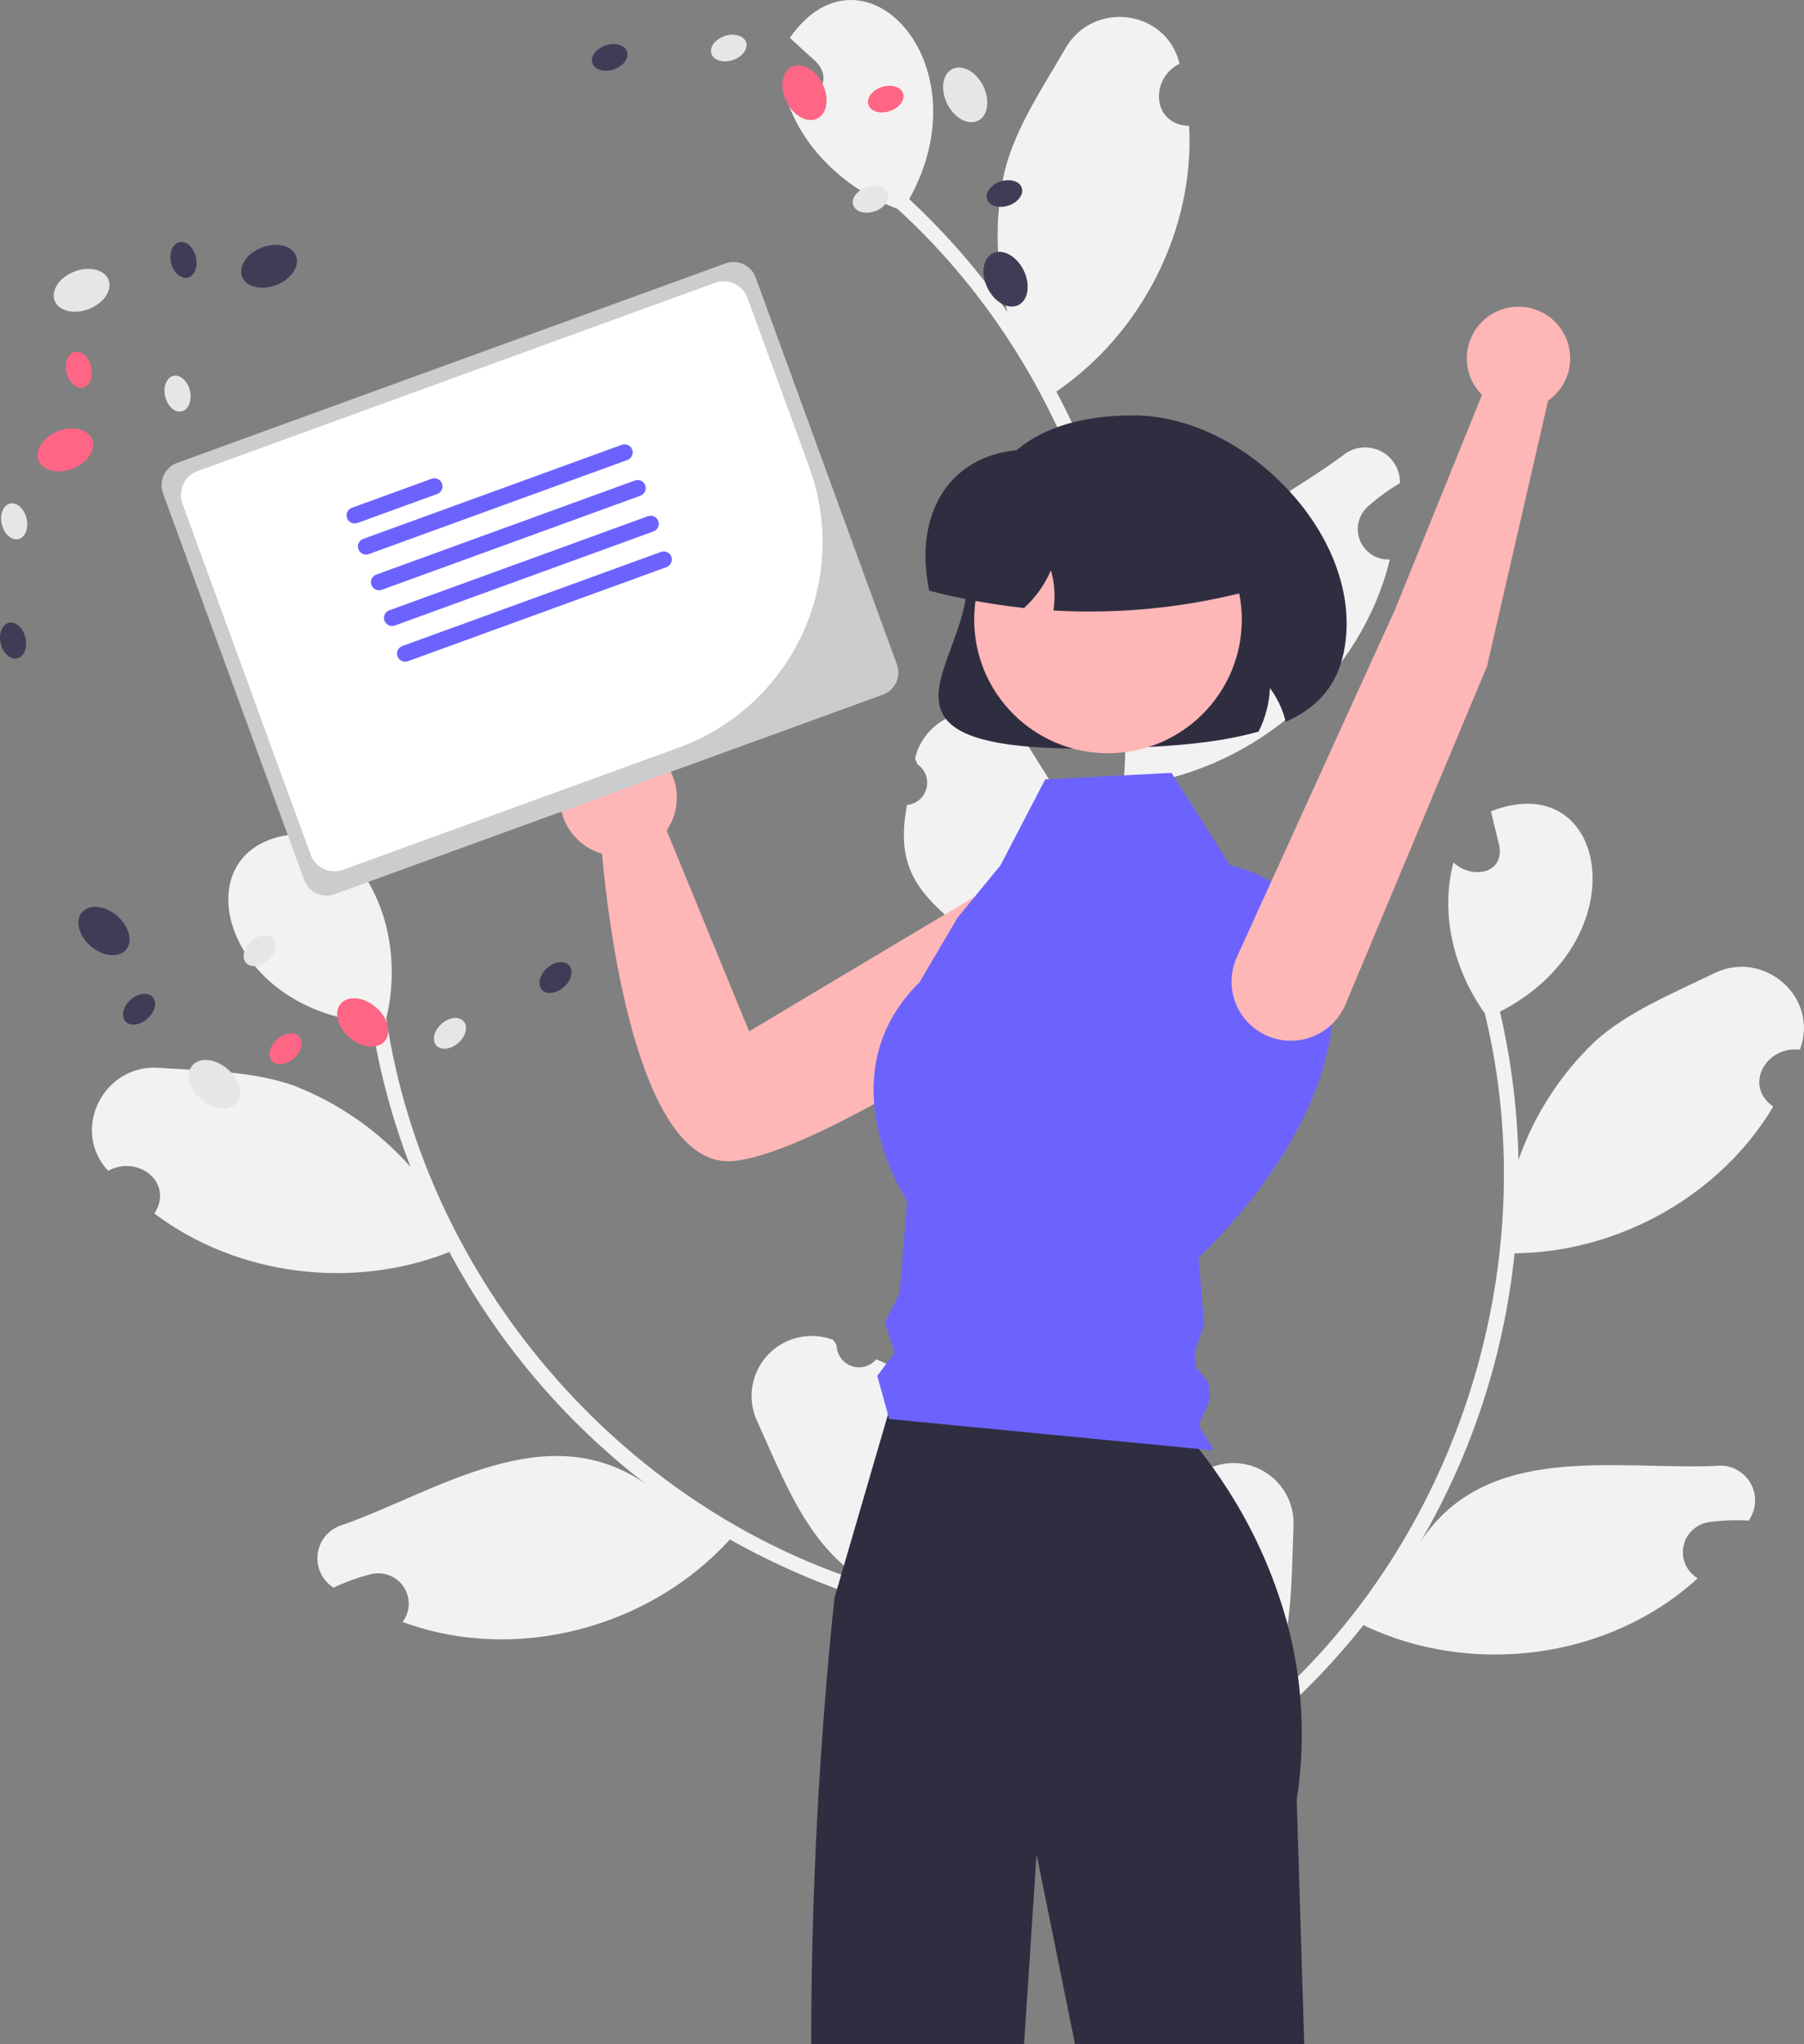 <svg width="302" height="342" viewBox="0 0 302 342" fill="none" xmlns="http://www.w3.org/2000/svg">
<rect x="0" y="0" width="302" height="342" fill="#808080" stroke="none"/>
<g clip-path="url(#clip0_17_1441)">
<path d="M194.157 253.206C194.835 253.568 195.608 253.712 196.371 253.621C197.134 253.529 197.85 253.206 198.423 252.695C198.996 252.184 199.397 251.509 199.572 250.762C199.748 250.016 199.689 249.233 199.404 248.521C199.481 248.142 199.536 247.87 199.612 247.491C201.078 246.126 202.92 245.228 204.901 244.914C206.881 244.599 208.911 244.882 210.73 245.726C212.548 246.57 214.073 247.937 215.108 249.651C216.143 251.366 216.641 253.349 216.539 255.348C216.075 266.62 216.633 278.783 209.125 287.871C243.394 259.928 259.019 212.327 248.554 169.514C243.419 162.374 241.023 152.889 243.326 144.293C246.216 147.098 251.849 146.345 250.988 141.49C250.527 139.571 250.049 137.658 249.587 135.739C269.325 128.054 274.478 157.338 251.098 169.262C252.994 177.401 254.033 185.716 254.197 194.071C256.836 186.538 261.231 179.737 267.018 174.228C272.621 169.194 280.031 166.234 286.924 162.856C295.311 158.736 304.62 166.905 301.317 175.626C295.734 174.913 291.783 181.572 296.85 185.151C287.951 200.064 270.887 209.543 253.55 209.694C251.797 226.71 246.429 243.158 237.804 257.942C248.879 241.138 270.312 245.976 287.251 245.26C288.375 245.119 289.516 245.307 290.534 245.801C291.553 246.296 292.405 247.075 292.987 248.045C293.569 249.015 293.856 250.132 293.812 251.262C293.769 252.391 293.397 253.484 292.741 254.406C290.513 254.275 288.277 254.366 286.067 254.676C285.027 254.83 284.061 255.301 283.3 256.024C282.539 256.748 282.021 257.688 281.817 258.717C281.612 259.745 281.732 260.812 282.159 261.77C282.586 262.728 283.299 263.531 284.202 264.069C269.343 277.661 246.318 280.583 228.248 271.91C222.905 278.625 216.878 284.768 210.262 290.239L183.396 277.461C183.442 277.117 183.503 276.769 183.558 276.43C185.97 277.768 188.538 278.807 191.203 279.523C188.337 268.622 185.143 262.236 194.156 253.206H194.157Z" fill="#F2F2F2"/>
<path d="M146.685 227.417C146.194 228.007 145.533 228.432 144.792 228.634C144.051 228.836 143.265 228.807 142.542 228.549C141.818 228.291 141.191 227.817 140.746 227.192C140.301 226.566 140.06 225.82 140.055 225.053C139.841 224.731 139.687 224.499 139.473 224.177C137.599 223.464 135.554 223.326 133.601 223.78C131.648 224.235 129.875 225.261 128.509 226.727C127.144 228.193 126.249 230.033 125.939 232.01C125.628 233.987 125.916 236.012 126.766 237.824C131.457 248.089 135.539 259.564 145.928 265.154C103.627 252.174 71.161 213.97 64.669 170.381C66.726 161.836 65.359 152.149 59.977 145.056C58.36 148.741 52.858 150.163 51.82 145.343C51.523 143.392 51.242 141.441 50.944 139.49C29.759 139.801 36.057 168.862 62.218 171.104C63.538 179.357 65.719 187.448 68.726 195.248C63.434 189.264 56.793 184.62 49.351 181.696C42.258 179.143 34.278 179.19 26.617 178.657C17.291 177.997 11.758 189.067 18.114 195.901C23.015 193.139 29.192 197.819 25.852 203.04C39.731 213.503 59.118 215.859 75.231 209.473C83.287 224.572 94.477 237.785 108.053 248.231C91.444 236.836 73.422 249.384 57.465 255.096C56.37 255.388 55.385 255.992 54.628 256.833C53.872 257.675 53.377 258.718 53.205 259.835C53.032 260.952 53.189 262.095 53.657 263.124C54.124 264.154 54.882 265.026 55.837 265.633C57.851 264.673 59.956 263.916 62.121 263.371C63.142 263.123 64.215 263.195 65.193 263.578C66.171 263.962 67.006 264.638 67.584 265.514C68.162 266.389 68.455 267.422 68.422 268.47C68.388 269.518 68.031 270.531 67.399 271.368C86.298 278.364 108.726 272.404 122.183 257.57C129.67 261.778 137.574 265.198 145.77 267.776L165.82 245.83C165.648 245.529 165.46 245.229 165.28 244.935C163.552 247.083 161.567 249.012 159.37 250.678C157.903 239.503 158.447 232.387 146.686 227.416L146.685 227.417Z" fill="#F2F2F2"/>
<path d="M151.846 134.683C152.61 134.605 153.332 134.296 153.915 133.795C154.497 133.295 154.911 132.628 155.101 131.885C155.29 131.142 155.247 130.358 154.975 129.641C154.704 128.924 154.218 128.307 153.584 127.874C153.435 127.517 153.329 127.261 153.18 126.904C153.635 124.954 154.662 123.185 156.13 121.822C157.599 120.459 159.442 119.564 161.423 119.253C163.405 118.942 165.434 119.229 167.251 120.076C169.068 120.923 170.59 122.293 171.622 124.009C177.536 133.624 184.795 143.411 183.64 155.132C196.475 112.871 182.848 64.662 150.238 34.943C141.986 31.873 134.697 25.331 131.806 16.915C135.772 17.635 140.027 13.876 136.6 10.324C135.144 8.989 133.679 7.666 132.223 6.33C144.314 -11.03 164.955 10.413 152.209 33.318C158.331 39.02 163.84 45.345 168.644 52.19C166.626 44.467 166.474 36.377 168.2 28.584C170.039 21.288 174.535 14.709 178.37 8.07C183.031 -0.017 195.323 1.586 197.454 10.663C192.421 13.177 192.862 20.903 199.068 21.055C200.013 38.386 191.145 55.748 176.836 65.519C184.889 80.62 189.624 97.261 190.725 114.332C190.529 94.22 211.025 86.312 224.687 76.295C225.54 75.552 226.593 75.073 227.714 74.917C228.836 74.761 229.98 74.934 231.005 75.415C232.03 75.896 232.892 76.665 233.487 77.626C234.082 78.588 234.383 79.702 234.355 80.832C232.432 81.963 230.627 83.283 228.965 84.77C228.188 85.476 227.649 86.405 227.421 87.428C227.194 88.452 227.289 89.521 227.694 90.489C228.1 91.457 228.795 92.275 229.685 92.833C230.575 93.391 231.616 93.661 232.665 93.605C227.925 113.155 210.444 128.39 190.596 131.243C189.913 139.79 188.342 148.243 185.908 156.466L156.465 160.804C156.311 160.493 156.167 160.17 156.023 159.858C158.774 159.627 161.486 159.061 164.098 158.173C155.628 150.717 149.408 147.193 151.845 134.683L151.846 134.683Z" fill="#F2F2F2"/>
<path d="M181.458 125.263C168.054 125.263 160.783 123.628 158.244 120.139C156.004 117.061 157.506 113 159.245 108.297C160.495 104.917 161.911 101.086 161.911 97.294C161.911 78.852 171.283 69.501 189.765 69.501C198.961 69.501 208.834 74.375 216.177 82.54C222.852 89.962 226.178 98.846 225.301 106.912C224.581 113.527 221.495 117.878 215.589 120.604L215.243 120.763L215.145 120.396C214.635 118.498 213.772 116.712 212.601 115.131C212.487 117.612 211.86 120.043 210.76 122.27L210.697 122.397L210.561 122.436C203.876 124.336 195.942 124.851 189.777 125.087C186.777 125.203 184.003 125.262 181.458 125.263Z" fill="#2F2E41"/>
<path d="M185.111 150.958C184.597 149.451 183.731 148.088 182.583 146.982C181.436 145.877 180.041 145.06 178.514 144.6C176.987 144.14 175.372 144.049 173.803 144.337C172.234 144.624 170.756 145.281 169.492 146.252L125.403 172.555L111.606 138.965C112.772 137.259 113.366 135.228 113.303 133.165C113.241 131.101 112.525 129.11 111.258 127.477C109.991 125.844 108.239 124.654 106.252 124.077C104.266 123.499 102.147 123.564 100.2 124.263C98.252 124.961 96.577 126.257 95.413 127.964C94.25 129.672 93.658 131.703 93.723 133.767C93.788 135.83 94.506 137.82 95.775 139.452C97.043 141.083 98.797 142.271 100.784 142.847C101.634 152.533 106.36 195.826 122.8 194.253C136.619 192.93 170.936 170.125 181.595 162.218C183.3 160.954 184.559 159.183 185.191 157.16C185.823 155.136 185.795 152.965 185.111 150.958Z" fill="#FFB6B6"/>
<path d="M218.336 342H179.962L173.527 310.252L171.439 342H135.793C135.807 317.068 137.108 292.153 139.692 267.355L140.134 265.854L140.832 263.451L141.274 261.943L148.65 236.668L149.233 234.662H193.652C196.208 237.057 198.565 239.656 200.702 242.431C201.425 243.351 202.181 244.348 202.955 245.421C203.493 246.181 204.05 246.98 204.607 247.817C209.557 255.169 213.256 263.286 215.557 271.84V271.847C215.947 273.31 216.293 274.807 216.594 276.338V276.345C216.863 277.706 217.1 279.086 217.286 280.498C217.426 281.526 217.548 282.568 217.638 283.622C218.172 289.462 217.984 295.346 217.081 301.141L218.336 342Z" fill="#2F2E41"/>
<path d="M14.877 51.702C17.369 50.739 18.845 48.556 18.174 46.827C17.503 45.097 14.939 44.475 12.447 45.437C9.955 46.4 8.478 48.583 9.149 50.312C9.821 52.042 12.385 52.664 14.877 51.702Z" fill="#E6E6E6"/>
<path d="M46.254 47.685C48.746 46.723 50.223 44.54 49.552 42.81C48.881 41.081 46.316 40.459 43.824 41.421C41.332 42.384 39.856 44.566 40.527 46.296C41.198 48.026 43.762 48.648 46.254 47.685Z" fill="#3F3D56"/>
<path d="M12.156 78.413C14.648 77.451 16.124 75.268 15.453 73.538C14.782 71.809 12.217 71.187 9.725 72.149C7.233 73.112 5.757 75.294 6.428 77.024C7.099 78.754 9.663 79.376 12.156 78.413Z" fill="#FF6584"/>
<path d="M3.078 90.197C4.222 89.927 4.833 88.379 4.444 86.739C4.055 85.099 2.813 83.988 1.67 84.258C0.526 84.528 -0.085 86.076 0.304 87.716C0.693 89.356 1.935 90.467 3.078 90.197Z" fill="#E6E6E6"/>
<path d="M2.892 110.145C4.035 109.875 4.646 108.327 4.257 106.687C3.868 105.047 2.626 103.936 1.483 104.206C0.34 104.476 -0.272 106.025 0.117 107.665C0.506 109.305 1.748 110.415 2.892 110.145Z" fill="#3F3D56"/>
<path d="M30.431 68.827C31.574 68.557 32.186 67.008 31.797 65.368C31.408 63.728 30.165 62.618 29.022 62.888C27.879 63.158 27.267 64.706 27.656 66.346C28.045 67.986 29.288 69.097 30.431 68.827Z" fill="#E6E6E6"/>
<path d="M13.905 64.823C15.048 64.553 15.66 63.004 15.271 61.364C14.882 59.725 13.64 58.614 12.496 58.884C11.353 59.154 10.742 60.703 11.131 62.342C11.52 63.982 12.762 65.093 13.905 64.823Z" fill="#FF6584"/>
<path d="M31.421 46.453C32.565 46.183 33.176 44.635 32.787 42.995C32.398 41.355 31.156 40.245 30.012 40.514C28.869 40.785 28.258 42.333 28.647 43.973C29.036 45.613 30.278 46.723 31.421 46.453Z" fill="#3F3D56"/>
<path d="M39.568 184.522C40.772 183.109 40.1 180.563 38.065 178.835C36.03 177.106 33.403 176.85 32.198 178.263C30.993 179.675 31.666 182.221 33.701 183.95C35.736 185.678 38.362 185.934 39.568 184.522Z" fill="#E6E6E6"/>
<path d="M21.088 158.902C22.293 157.49 21.62 154.943 19.585 153.215C17.55 151.487 14.924 151.231 13.719 152.643C12.514 154.056 13.186 156.602 15.221 158.33C17.256 160.059 19.883 160.315 21.088 158.902Z" fill="#3F3D56"/>
<path d="M64.404 174.191C65.609 172.778 64.936 170.232 62.901 168.504C60.867 166.775 58.24 166.519 57.035 167.932C55.83 169.344 56.503 171.89 58.538 173.619C60.573 175.347 63.199 175.603 64.404 174.191Z" fill="#FF6584"/>
<path d="M76.743 174.474C78.003 173.352 78.39 171.733 77.608 170.858C76.825 169.984 75.169 170.184 73.909 171.307C72.65 172.429 72.262 174.047 73.045 174.922C73.827 175.797 75.483 175.596 76.743 174.474Z" fill="#E6E6E6"/>
<path d="M94.412 165.139C95.672 164.017 96.059 162.398 95.277 161.524C94.495 160.649 92.839 160.85 91.579 161.972C90.319 163.094 89.932 164.713 90.714 165.588C91.496 166.462 93.152 166.261 94.412 165.139Z" fill="#3F3D56"/>
<path d="M44.886 160.649C46.146 159.526 46.533 157.908 45.751 157.033C44.969 156.158 43.313 156.359 42.053 157.481C40.793 158.603 40.406 160.222 41.188 161.097C41.97 161.971 43.626 161.771 44.886 160.649Z" fill="#E6E6E6"/>
<path d="M49.226 177.055C50.486 175.933 50.873 174.314 50.091 173.44C49.308 172.565 47.653 172.766 46.393 173.888C45.133 175.01 44.745 176.629 45.528 177.504C46.31 178.378 47.966 178.177 49.226 177.055Z" fill="#FF6584"/>
<path d="M24.697 170.433C25.957 169.311 26.344 167.692 25.562 166.817C24.779 165.943 23.124 166.143 21.864 167.266C20.604 168.388 20.217 170.006 20.999 170.881C21.781 171.756 23.437 171.555 24.697 170.433Z" fill="#3F3D56"/>
<path d="M163.716 20.205C165.384 19.386 165.78 16.783 164.601 14.39C163.421 11.997 161.113 10.721 159.445 11.54C157.777 12.358 157.38 14.962 158.56 17.355C159.739 19.747 162.047 21.023 163.716 20.205Z" fill="#E6E6E6"/>
<path d="M170.474 51.042C172.143 50.223 172.539 47.62 171.36 45.227C170.18 42.834 167.872 41.558 166.204 42.377C164.536 43.195 164.139 45.799 165.319 48.191C166.498 50.584 168.806 51.86 170.474 51.042Z" fill="#3F3D56"/>
<path d="M136.81 19.84C138.478 19.021 138.874 16.418 137.695 14.025C136.516 11.633 134.207 10.356 132.539 11.175C130.871 11.994 130.475 14.597 131.654 16.99C132.833 19.383 135.142 20.659 136.81 19.84Z" fill="#FF6584"/>
<path d="M122.668 10.054C124.271 9.524 125.27 8.192 124.901 7.079C124.531 5.966 122.932 5.494 121.329 6.025C119.726 6.555 118.726 7.887 119.096 9C119.465 10.113 121.065 10.585 122.668 10.054Z" fill="#E6E6E6"/>
<path d="M102.736 11.616C104.339 11.086 105.339 9.754 104.969 8.641C104.599 7.528 103 7.056 101.397 7.587C99.794 8.117 98.794 9.449 99.164 10.562C99.534 11.675 101.133 12.147 102.736 11.616Z" fill="#3F3D56"/>
<path d="M146.398 35.37C148.001 34.839 149.001 33.507 148.631 32.395C148.262 31.282 146.662 30.81 145.059 31.34C143.456 31.87 142.456 33.202 142.826 34.315C143.196 35.428 144.795 35.9 146.398 35.37Z" fill="#E6E6E6"/>
<path d="M148.948 18.592C150.551 18.062 151.551 16.73 151.181 15.617C150.811 14.505 149.212 14.032 147.609 14.563C146.006 15.093 145.006 16.425 145.376 17.538C145.745 18.651 147.345 19.123 148.948 18.592Z" fill="#FF6584"/>
<path d="M168.821 34.394C170.424 33.863 171.424 32.531 171.054 31.419C170.685 30.306 169.085 29.834 167.482 30.364C165.879 30.894 164.879 32.226 165.249 33.339C165.619 34.452 167.218 34.924 168.821 34.394Z" fill="#3F3D56"/>
<path d="M174.975 130.397L196.115 129.31L205.935 144.792C205.935 144.792 224.41 147.874 223.129 169.597C221.848 191.32 200.65 210.383 200.65 210.383L201.556 221.695L199.983 226.182L200.185 228.702L202.331 231.37L202.552 234.129L200.65 238.495L203.237 242.675L148.853 237.418L146.864 230.189L149.765 226.307L148.145 221.244L150.581 216.374L151.851 200.906C151.851 200.906 137.954 180.072 153.907 164.381L160.311 153.519L167.475 144.797L174.975 130.397Z" fill="#6C63FF"/>
<path d="M185.484 126.025C197.856 126.025 207.885 116.018 207.885 103.673C207.885 91.329 197.856 81.321 185.484 81.321C173.113 81.321 163.084 91.329 163.084 103.673C163.084 116.018 173.113 126.025 185.484 126.025Z" fill="#FFB6B6"/>
<path d="M182.485 102.318C180.555 102.318 178.626 102.264 176.697 102.156L176.353 102.136L176.398 101.795C176.682 99.661 176.522 97.492 175.929 95.423C174.92 97.779 173.42 99.894 171.528 101.625L171.421 101.723L171.277 101.707C166.04 101.136 160.851 100.191 155.749 98.882L155.554 98.832L155.515 98.634C155.134 96.767 154.936 94.868 154.926 92.962C154.926 87.01 157.088 82 161.015 78.856C165.29 75.433 171.417 74.381 178.274 75.89H200.202C202.613 75.893 204.924 76.85 206.628 78.551C208.333 80.252 209.292 82.558 209.295 84.963V98.819L209.055 98.881C200.382 101.156 191.453 102.311 182.485 102.318Z" fill="#2F2E41"/>
<path d="M29.634 77.455C28.652 77.814 27.853 78.546 27.412 79.491C26.971 80.436 26.923 81.518 27.28 82.498L50.935 147.265C51.294 148.244 52.028 149.042 52.975 149.482C53.923 149.922 55.007 149.97 55.989 149.614L147.799 116.227C148.781 115.869 149.58 115.137 150.021 114.191C150.462 113.246 150.51 112.164 150.153 111.184L126.498 46.418C126.139 45.438 125.405 44.641 124.458 44.2C123.51 43.76 122.426 43.713 121.444 44.069L29.634 77.455Z" fill="#CCCCCC"/>
<path d="M113.629 125.082L57.432 145.519C56.375 145.902 55.208 145.851 54.188 145.377C53.169 144.903 52.379 144.045 51.993 142.99L30.538 84.248C30.154 83.193 30.205 82.029 30.68 81.011C31.155 79.994 32.015 79.206 33.071 78.82L119.693 47.32C120.751 46.937 121.917 46.988 122.937 47.462C123.957 47.936 124.746 48.794 125.133 49.848L135.5 78.232C138.814 87.339 138.373 97.387 134.273 106.17C130.173 114.953 122.749 121.754 113.629 125.082Z" fill="white"/>
<path d="M73.192 82.646L59.838 87.502C59.671 87.563 59.493 87.591 59.315 87.583C59.137 87.575 58.962 87.533 58.8 87.457C58.639 87.382 58.493 87.276 58.373 87.145C58.252 87.014 58.159 86.861 58.098 86.694C58.037 86.526 58.01 86.349 58.017 86.171C58.025 85.994 58.068 85.819 58.143 85.658C58.218 85.497 58.325 85.352 58.456 85.232C58.587 85.111 58.741 85.018 58.909 84.957L72.263 80.101C72.601 79.978 72.975 79.994 73.301 80.146C73.627 80.297 73.88 80.572 74.003 80.91C74.126 81.247 74.11 81.62 73.958 81.945C73.806 82.271 73.531 82.523 73.192 82.646Z" fill="#6C63FF"/>
<path d="M105.029 76.964L61.739 92.707C61.571 92.768 61.394 92.796 61.215 92.788C61.037 92.781 60.862 92.738 60.7 92.663C60.538 92.588 60.393 92.482 60.273 92.351C60.152 92.219 60.058 92.066 59.997 91.899C59.936 91.731 59.909 91.554 59.917 91.376C59.924 91.198 59.967 91.024 60.043 90.862C60.118 90.701 60.224 90.556 60.356 90.436C60.488 90.316 60.642 90.223 60.809 90.162L104.1 74.419C104.267 74.358 104.445 74.331 104.623 74.339C104.801 74.346 104.976 74.389 105.138 74.464C105.299 74.539 105.445 74.645 105.565 74.776C105.685 74.907 105.779 75.061 105.84 75.228C105.901 75.395 105.928 75.573 105.921 75.75C105.913 75.928 105.87 76.102 105.795 76.264C105.72 76.425 105.613 76.57 105.482 76.69C105.351 76.81 105.197 76.903 105.029 76.964Z" fill="#6C63FF"/>
<path d="M107.211 82.938L63.921 98.681C63.754 98.742 63.576 98.769 63.398 98.762C63.219 98.754 63.045 98.711 62.883 98.636C62.721 98.561 62.576 98.455 62.456 98.324C62.335 98.193 62.242 98.039 62.181 97.872C62.12 97.705 62.092 97.528 62.1 97.35C62.108 97.172 62.151 96.998 62.226 96.837C62.301 96.675 62.407 96.531 62.539 96.41C62.67 96.29 62.824 96.197 62.991 96.136L106.282 80.393C106.62 80.271 106.993 80.287 107.319 80.439C107.645 80.591 107.897 80.865 108.02 81.203C108.144 81.54 108.128 81.912 107.976 82.237C107.824 82.563 107.549 82.815 107.211 82.938Z" fill="#6C63FF"/>
<path d="M109.393 88.912L66.103 104.655C65.935 104.716 65.757 104.744 65.579 104.736C65.401 104.729 65.226 104.686 65.064 104.611C64.903 104.536 64.757 104.43 64.637 104.299C64.516 104.168 64.422 104.014 64.361 103.847C64.3 103.68 64.273 103.502 64.281 103.324C64.288 103.146 64.331 102.972 64.407 102.811C64.482 102.649 64.589 102.504 64.72 102.384C64.852 102.264 65.006 102.171 65.173 102.11L108.464 86.368C108.631 86.307 108.809 86.279 108.987 86.287C109.165 86.295 109.34 86.337 109.502 86.412C109.663 86.487 109.809 86.594 109.929 86.725C110.049 86.856 110.143 87.009 110.204 87.176C110.265 87.343 110.292 87.521 110.285 87.698C110.277 87.876 110.234 88.051 110.159 88.212C110.084 88.373 109.977 88.518 109.846 88.638C109.715 88.758 109.561 88.852 109.393 88.912Z" fill="#6C63FF"/>
<path d="M111.576 94.887L68.285 110.629C67.947 110.752 67.573 110.736 67.247 110.584C66.921 110.433 66.668 110.158 66.545 109.821C66.422 109.483 66.438 109.111 66.59 108.785C66.742 108.459 67.017 108.207 67.356 108.084L110.646 92.342C110.813 92.281 110.991 92.253 111.169 92.261C111.347 92.269 111.522 92.311 111.684 92.386C111.845 92.462 111.991 92.568 112.111 92.699C112.232 92.83 112.325 92.983 112.386 93.15C112.447 93.317 112.474 93.495 112.467 93.673C112.459 93.85 112.416 94.025 112.341 94.186C112.266 94.347 112.16 94.492 112.028 94.612C111.897 94.733 111.743 94.826 111.576 94.887Z" fill="#6C63FF"/>
<path d="M248.936 111.478L225.234 168.074C224.223 170.468 222.309 172.37 219.904 173.369C217.5 174.368 214.799 174.384 212.383 173.412C211.133 172.91 209.999 172.159 209.05 171.205C208.101 170.251 207.356 169.114 206.861 167.864C206.367 166.613 206.133 165.275 206.173 163.931C206.214 162.588 206.528 161.266 207.097 160.048L233.524 102.012L248.092 66.072C246.833 64.819 245.991 63.21 245.681 61.463C245.37 59.716 245.606 57.916 246.357 56.308C247.107 54.7 248.335 53.361 249.875 52.474C251.415 51.586 253.19 51.193 254.962 51.348C256.733 51.503 258.413 52.198 259.775 53.339C261.136 54.48 262.113 56.011 262.572 57.725C263.03 59.439 262.949 61.252 262.339 62.919C261.729 64.585 260.62 66.024 259.162 67.039L248.936 111.478Z" fill="#FFB6B6"/>
</g>
<defs>
<clipPath id="clip0_17_1441">
<rect width="302" height="342" fill="white"/>
</clipPath>
</defs>
</svg>
